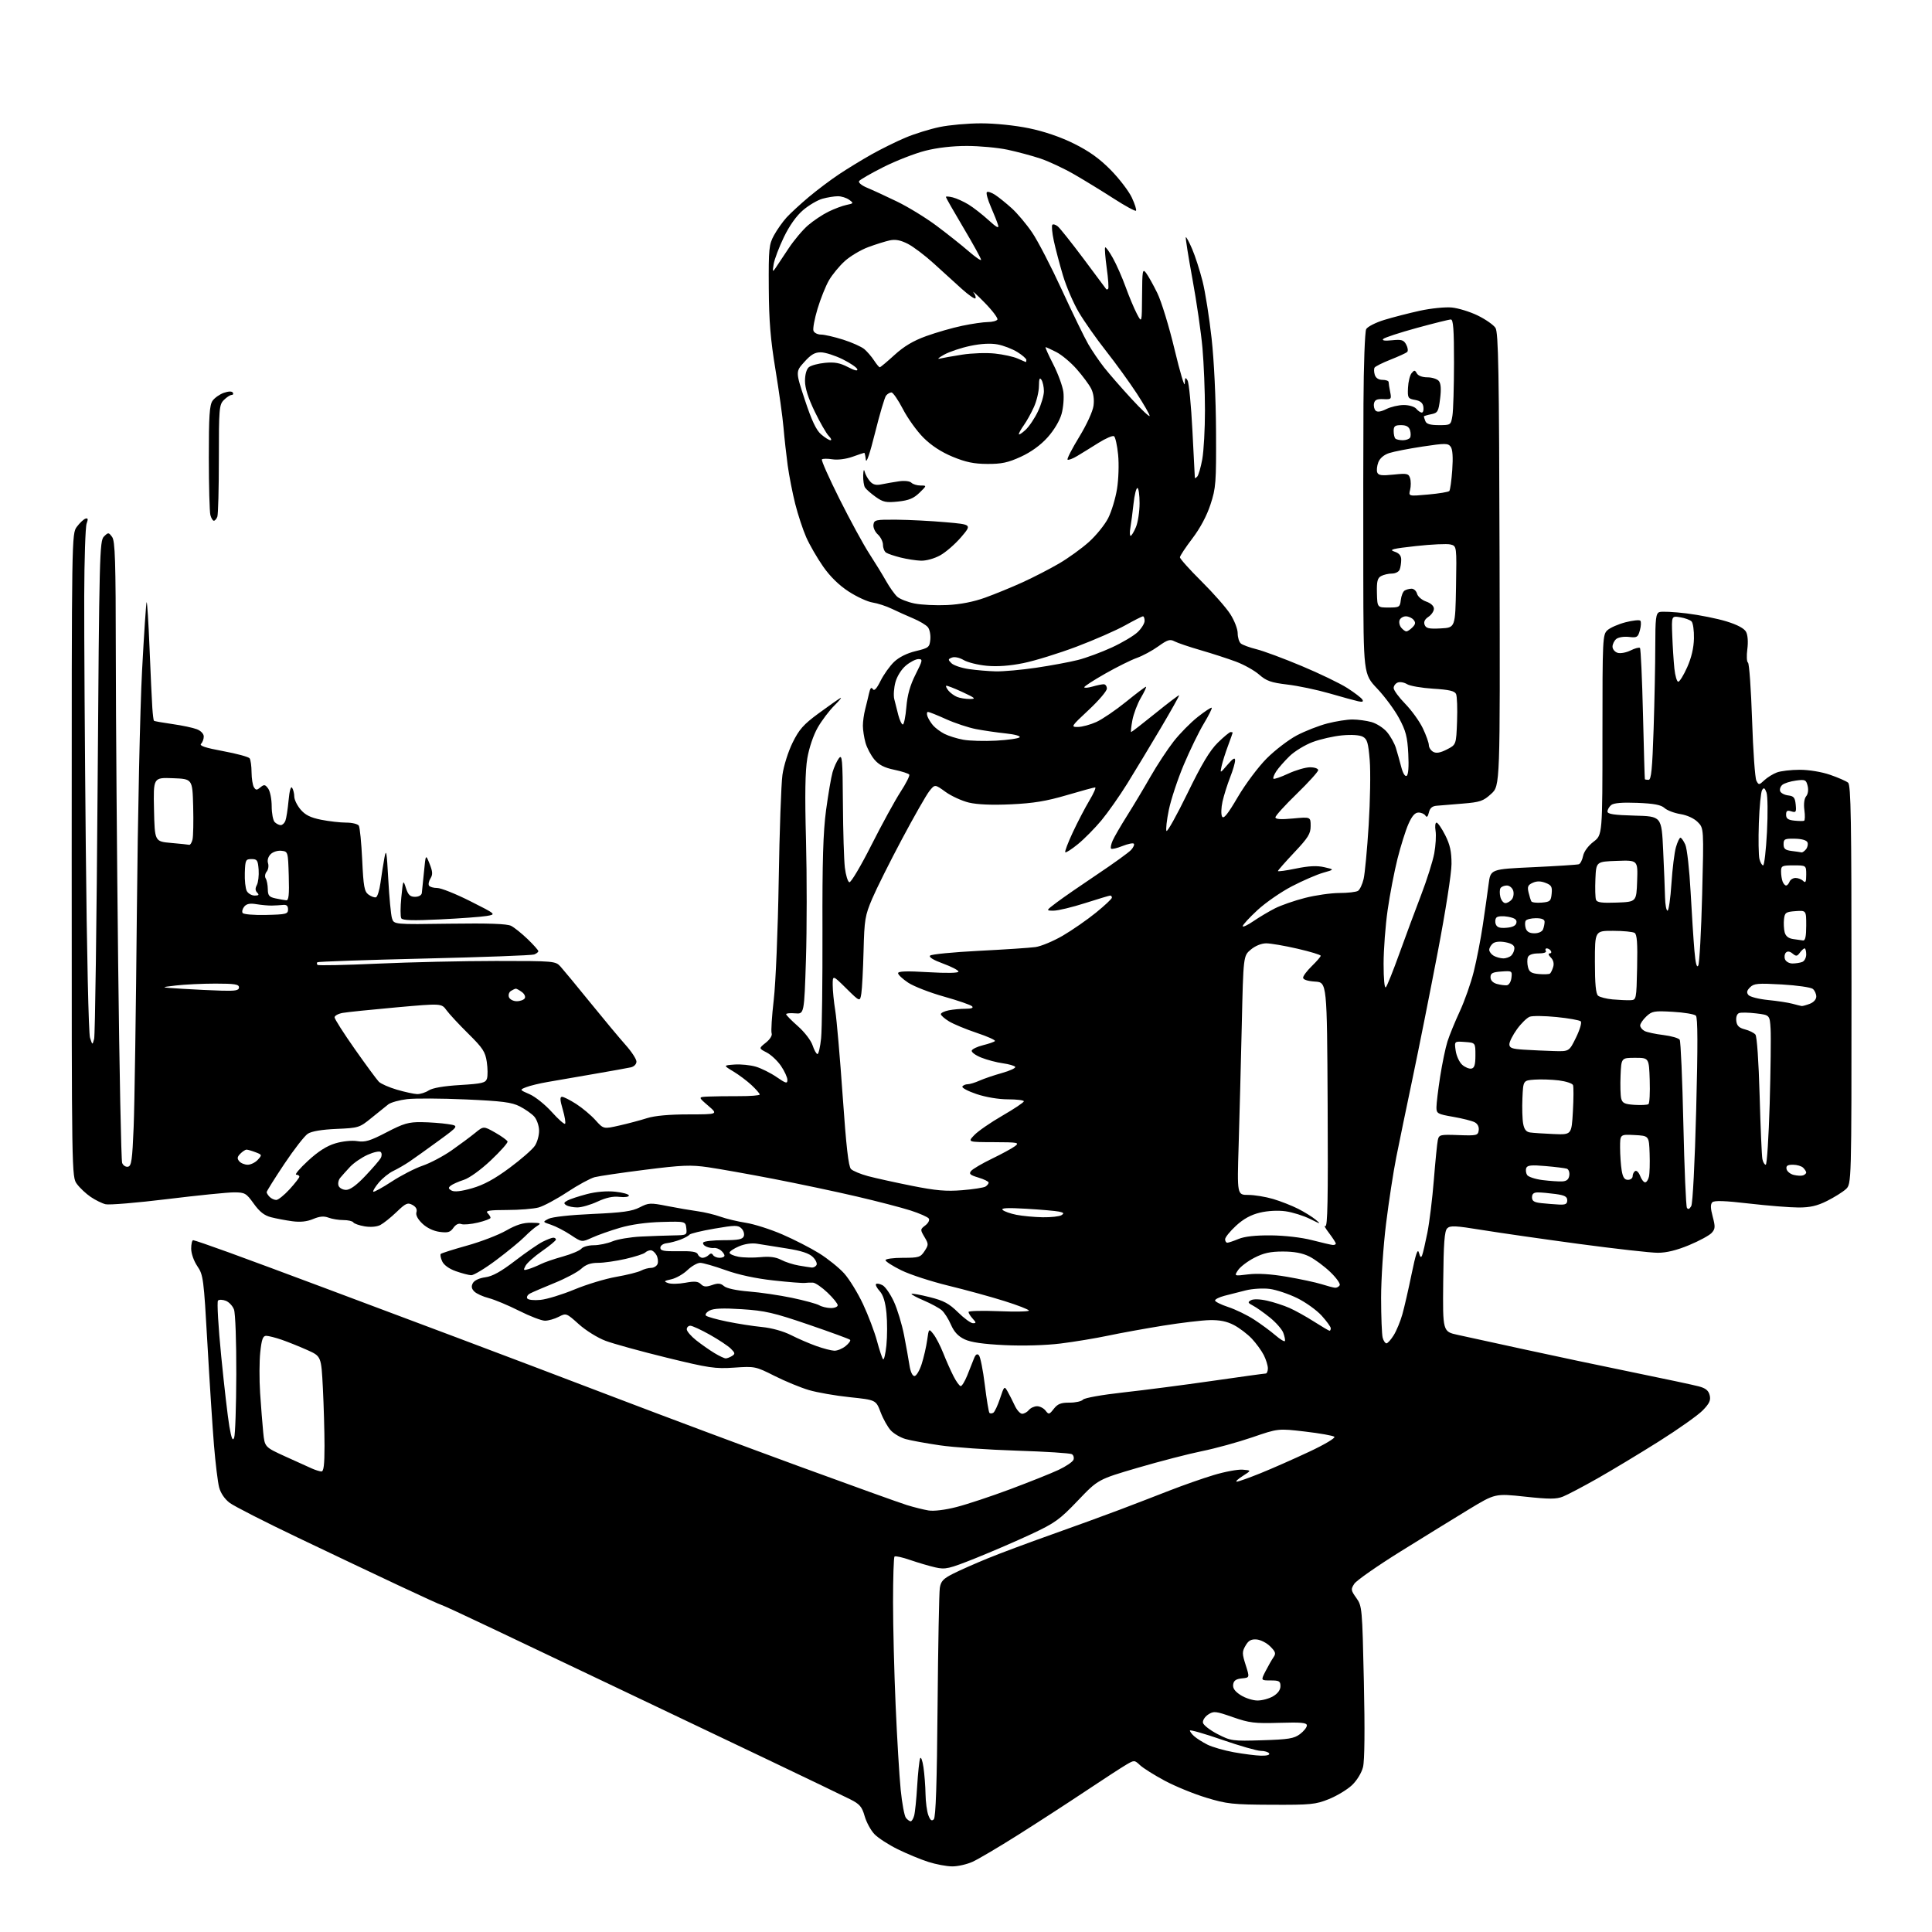 <?xml version="1.0" encoding="UTF-8" standalone="no"?>
<svg 
  version="1.1" 
  xmlns="http://www.w3.org/2000/svg" 
  xmlns:xlink="http://www.w3.org/1999/xlink" 
  xmlns:svg="http://www.w3.org/2000/svg"
  xmlns:rdf="http://www.w3.org/1999/02/22-rdf-syntax-ns#"
  xmlns:cc="http://creativecommons.org/ns#"
  xmlns:dc="http://purl.org/dc/elements/1.1/"
  viewBox="0 0 768 768"
  width="768"
  height="768"
>
<style>svg {background-color: white; }</style>"
<path stroke="none" fill="black" fill-rule="evenodd" d="M378.50,741.92C376.30,741.91 372.02,741.10 369.00,740.13C365.97,739.16 360.51,736.90 356.85,735.10C353.20,733.30 349.03,730.60 347.60,729.10C346.16,727.60 344.41,724.37 343.71,721.93C342.64,718.19 341.75,717.15 337.97,715.25C335.51,714.01 320.90,706.98 305.50,699.63C290.10,692.27 263.55,679.62 246.50,671.52C229.45,663.41 206.63,652.55 195.78,647.39C184.93,642.22 175.81,638.00 175.51,638.00C175.22,638.00 167.67,634.57 158.74,630.37C149.81,626.18 131.70,617.59 118.50,611.28C105.30,604.98 93.05,598.73 91.28,597.39C89.30,595.88 87.69,593.52 87.10,591.22C86.57,589.18 85.65,581.65 85.06,574.50C84.48,567.35 83.30,549.23 82.46,534.24C80.99,508.19 80.81,506.81 78.46,503.35C77.05,501.27 76.00,498.28 76.00,496.36C76.00,494.51 76.36,493.00 76.79,493.00C77.23,493.00 83.64,495.20 91.04,497.89C98.44,500.58 115.53,506.91 129.00,511.97C142.47,517.03 166.10,525.89 181.50,531.66C196.90,537.44 225.25,548.18 244.50,555.54C263.75,562.90 296.60,575.18 317.50,582.83C338.40,590.48 357.75,597.44 360.50,598.29C363.25,599.14 367.10,600.10 369.06,600.43C371.20,600.78 375.63,600.25 380.21,599.07C384.39,598.01 394.04,594.80 401.65,591.96C409.27,589.11 417.90,585.66 420.82,584.29C423.75,582.91 426.40,581.11 426.72,580.29C427.03,579.47 426.75,578.46 426.09,578.06C425.43,577.65 415.58,577.02 404.20,576.66C392.81,576.30 379.00,575.34 373.50,574.52C368.00,573.71 361.89,572.59 359.93,572.03C357.96,571.46 355.35,569.94 354.13,568.64C352.91,567.34 351.08,564.08 350.06,561.39C348.20,556.50 348.20,556.50 337.85,555.41C332.16,554.82 324.83,553.54 321.57,552.58C318.30,551.62 312.16,549.09 307.92,546.96C300.35,543.15 300.06,543.09 291.85,543.65C284.26,544.17 281.81,543.80 264.97,539.68C254.77,537.18 243.88,534.18 240.76,533.01C237.60,531.83 232.89,528.91 230.10,526.40C225.15,521.95 225.06,521.92 222.10,523.45C220.45,524.30 217.99,525.00 216.63,525.00C215.27,525.00 210.63,523.22 206.33,521.05C202.02,518.88 196.61,516.62 194.30,516.02C191.98,515.43 189.40,514.25 188.55,513.40C187.44,512.30 187.27,511.36 187.96,510.07C188.54,508.99 190.51,508.06 192.91,507.74C195.76,507.36 199.13,505.49 204.70,501.22C208.99,497.93 213.94,494.51 215.70,493.62C217.46,492.73 219.37,492.00 219.95,492.00C220.53,492.00 220.99,492.34 220.99,492.75C220.98,493.16 218.51,495.21 215.49,497.31C212.48,499.40 209.52,502.03 208.92,503.15C207.93,504.99 208.05,505.12 210.16,504.47C211.45,504.07 213.62,503.18 215.00,502.49C216.38,501.79 220.30,500.44 223.73,499.49C227.16,498.53 230.48,497.13 231.11,496.37C231.73,495.62 233.93,495.00 236.00,495.00C238.07,495.00 241.41,494.31 243.43,493.47C245.45,492.62 250.56,491.76 254.80,491.55C259.03,491.35 264.89,491.14 267.82,491.09C273.01,491.00 273.13,490.94 272.82,488.25C272.50,485.50 272.50,485.50 263.00,485.75C257.04,485.90 250.89,486.76 246.50,488.05C242.65,489.17 237.65,490.94 235.39,491.97C231.28,493.84 231.28,493.84 226.89,490.92C224.48,489.32 220.96,487.49 219.08,486.87C215.66,485.73 215.66,485.73 218.08,484.48C219.49,483.75 226.77,482.95 235.50,482.57C247.51,482.03 251.26,481.51 254.28,479.95C257.83,478.12 258.51,478.08 265.28,479.42C269.25,480.20 274.68,481.13 277.33,481.49C279.99,481.85 284.04,482.82 286.33,483.64C288.63,484.47 293.20,485.57 296.50,486.08C299.80,486.60 306.32,488.68 311.00,490.71C315.68,492.73 322.28,496.12 325.67,498.23C329.06,500.35 333.51,503.93 335.56,506.19C337.60,508.46 340.98,513.95 343.07,518.41C345.15,522.86 347.64,529.42 348.60,533.00C349.56,536.58 350.65,539.86 351.03,540.31C351.40,540.75 352.00,538.26 352.36,534.76C352.72,531.27 352.73,525.51 352.38,521.96C351.94,517.52 351.10,514.80 349.70,513.25C348.58,512.02 347.92,510.74 348.24,510.42C348.57,510.10 349.73,510.32 350.84,510.91C351.94,511.51 353.97,514.45 355.35,517.45C356.73,520.46 358.53,526.42 359.37,530.71C360.20,534.99 361.17,540.41 361.53,542.75C361.92,545.30 362.71,547.00 363.51,547.00C364.24,547.00 365.53,544.86 366.37,542.25C367.21,539.64 368.19,535.37 368.56,532.76C369.22,528.02 369.22,528.02 371.07,530.36C372.08,531.65 373.83,535.04 374.96,537.90C376.09,540.76 377.92,544.88 379.03,547.05C380.13,549.22 381.43,551.00 381.91,551.00C382.39,551.00 383.55,549.09 384.50,546.75C385.44,544.41 386.63,541.41 387.14,540.09C387.79,538.41 388.39,537.99 389.12,538.72C389.69,539.29 390.75,544.57 391.47,550.44C392.19,556.31 393.02,561.35 393.32,561.65C393.62,561.95 394.31,561.92 394.86,561.59C395.40,561.25 396.61,558.69 397.53,555.90C399.18,550.94 399.26,550.87 400.55,553.16C401.28,554.45 402.56,556.96 403.39,558.75C404.22,560.54 405.54,562.00 406.33,562.00C407.11,562.00 408.32,561.33 409.00,560.50C409.68,559.67 411.15,559.00 412.26,559.00C413.37,559.00 414.89,559.79 415.63,560.75C416.89,562.39 417.10,562.34 418.91,560.02C420.45,558.06 421.75,557.55 425.18,557.57C427.55,557.58 429.95,557.04 430.50,556.38C431.07,555.70 438.01,554.46 446.50,553.52C454.75,552.61 470.67,550.55 481.87,548.93C493.07,547.32 502.63,546.00 503.12,546.00C503.60,546.00 504.00,545.08 504.00,543.95C504.00,542.82 503.27,540.46 502.39,538.70C501.50,536.94 499.36,534.00 497.64,532.16C495.91,530.33 492.70,527.88 490.50,526.73C487.67,525.25 484.84,524.68 480.84,524.77C477.73,524.84 469.40,525.83 462.34,526.97C455.28,528.11 445.45,529.89 440.50,530.94C435.55,531.99 427.04,533.39 421.59,534.07C415.63,534.80 406.76,535.06 399.37,534.71C390.79,534.30 385.97,533.60 383.43,532.40C380.88,531.19 379.26,529.45 378.02,526.59C377.05,524.34 375.41,521.76 374.38,520.86C373.35,519.96 370.12,518.21 367.22,516.97C364.32,515.74 362.12,514.54 362.35,514.32C362.57,514.10 365.84,514.69 369.60,515.64C375.16,517.03 377.28,518.17 380.84,521.68C383.25,524.06 385.92,526.00 386.77,526.00C388.12,526.00 388.10,525.77 386.65,524.17C385.74,523.17 385.00,521.98 385.00,521.53C385.00,521.09 390.40,520.95 397.00,521.22C403.60,521.49 409.00,521.38 409.00,520.98C409.00,520.57 404.61,518.86 399.25,517.18C393.89,515.49 383.88,512.75 377.02,511.08C370.16,509.41 361.72,506.66 358.27,504.96C354.82,503.26 352.00,501.45 352.00,500.94C352.00,500.42 355.10,500.00 358.88,500.00C365.23,500.00 365.91,499.79 367.51,497.35C369.16,494.82 369.16,494.54 367.48,491.70C365.77,488.80 365.78,488.68 367.83,487.11C369.00,486.22 369.62,485.01 369.22,484.40C368.83,483.79 365.57,482.35 362.00,481.20C358.43,480.05 348.75,477.53 340.50,475.61C332.25,473.68 317.40,470.55 307.50,468.63C297.60,466.72 285.90,464.64 281.50,464.00C274.60,463.00 271.16,463.14 256.50,464.99C247.15,466.17 238.09,467.50 236.37,467.95C234.64,468.41 229.75,471.07 225.50,473.87C221.25,476.68 216.13,479.42 214.13,479.98C212.14,480.53 206.47,480.99 201.55,480.99C194.59,481.00 192.87,481.27 193.80,482.20C194.46,482.86 195.00,483.72 195.00,484.10C195.00,484.49 192.74,485.34 189.99,486.00C187.23,486.66 184.24,486.92 183.35,486.58C182.32,486.18 181.17,486.74 180.22,488.09C178.99,489.85 178.03,490.13 174.75,489.69C172.30,489.36 169.67,488.10 167.88,486.39C166.03,484.61 165.19,482.98 165.54,481.87C165.90,480.73 165.34,479.72 163.93,478.96C162.03,477.95 161.27,478.29 157.64,481.79C155.36,483.98 152.45,486.30 151.18,486.96C149.77,487.68 147.31,487.89 144.93,487.49C142.77,487.12 140.76,486.42 140.45,485.91C140.14,485.41 138.36,485.00 136.51,485.00C134.65,485.00 131.99,484.57 130.60,484.04C128.77,483.34 127.06,483.49 124.45,484.59C121.98,485.62 119.35,485.89 116.17,485.46C113.60,485.11 109.83,484.40 107.79,483.88C105.09,483.20 103.21,481.73 100.87,478.47C97.88,474.30 97.35,474.00 93.08,473.98C90.56,473.97 78.60,475.18 66.50,476.66C54.40,478.14 43.35,479.06 41.94,478.70C40.53,478.35 37.87,477.03 36.03,475.78C34.19,474.53 31.74,472.23 30.59,470.67C28.50,467.85 28.50,467.85 28.50,340.00C28.50,212.45 28.50,212.14 30.56,209.39C31.69,207.87 33.23,206.42 33.96,206.18C34.98,205.84 35.10,206.30 34.43,208.12C33.95,209.43 33.52,222.43 33.48,237.00C33.43,251.57 33.71,296.35 34.10,336.50C34.51,378.51 35.22,410.77 35.78,412.50C36.74,415.50 36.74,415.50 37.42,412.97C37.80,411.58 38.42,366.49 38.80,312.76C39.46,220.31 39.60,214.98 41.31,213.29C43.05,211.57 43.18,211.58 44.56,213.44C45.76,215.06 46.01,222.85 46.04,260.44C46.06,285.22 46.48,340.38 46.97,383.00C47.46,425.62 48.17,461.31 48.56,462.30C48.94,463.29 49.98,463.96 50.88,463.79C52.26,463.52 52.59,461.17 53.13,447.99C53.48,439.47 54.05,401.23 54.40,363.00C54.75,324.77 55.68,281.41 56.47,266.63C57.25,251.86 58.08,239.59 58.29,239.38C58.51,239.16 59.03,247.42 59.45,257.74C59.87,268.06 60.36,278.69 60.55,281.36C60.73,284.03 61.02,286.36 61.19,286.52C61.36,286.69 64.65,287.27 68.50,287.82C72.35,288.36 76.74,289.29 78.25,289.88C79.85,290.50 81.00,291.71 81.00,292.78C81.00,293.78 80.51,295.09 79.92,295.68C79.15,296.45 81.64,297.28 88.67,298.58C94.08,299.58 98.83,300.87 99.23,301.45C99.64,302.03 99.98,304.52 100.00,307.00C100.02,309.48 100.44,312.15 100.94,312.94C101.72,314.17 102.09,314.17 103.53,312.97C105.00,311.76 105.40,311.82 106.61,313.48C107.37,314.53 108.00,317.68 108.00,320.49C108.00,323.30 108.54,326.14 109.20,326.80C109.86,327.46 110.94,328.00 111.59,328.00C112.25,328.00 113.09,327.22 113.45,326.26C113.82,325.31 114.39,321.68 114.71,318.20C115.08,314.25 115.61,312.36 116.14,313.18C116.59,313.91 116.98,315.48 116.98,316.67C116.99,317.87 118.11,320.17 119.47,321.78C121.31,323.96 123.38,325.00 127.63,325.86C130.77,326.48 135.26,327.00 137.61,327.00C139.96,327.00 142.22,327.55 142.64,328.22C143.05,328.89 143.66,335.02 143.98,341.83C144.48,352.49 144.83,354.40 146.49,355.62C147.55,356.39 148.89,356.87 149.46,356.68C150.03,356.49 150.84,353.90 151.25,350.92C151.65,347.94 152.36,343.48 152.81,341.00C153.51,337.17 153.74,338.44 154.34,349.50C154.73,356.65 155.39,363.62 155.81,365.00C156.57,367.50 156.57,367.50 178.73,367.18C194.37,366.96 201.57,367.22 203.19,368.05C204.46,368.70 207.41,371.07 209.75,373.32C212.09,375.58 214.00,377.72 214.00,378.10C214.00,378.48 213.25,379.07 212.34,379.42C211.43,379.77 191.78,380.50 168.66,381.04C145.55,381.59 126.42,382.25 126.15,382.51C125.89,382.78 125.92,383.25 126.22,383.56C126.53,383.87 137.29,383.64 150.13,383.06C162.97,382.48 184.12,382.00 197.13,382.00C220.40,382.00 220.82,382.04 222.83,384.25C223.95,385.49 229.25,391.90 234.60,398.50C239.95,405.10 246.28,412.69 248.66,415.36C251.05,418.03 253.00,421.02 253.00,422.00C253.00,423.03 252.05,424.00 250.75,424.29C249.51,424.56 242.88,425.76 236.00,426.94C229.12,428.13 220.88,429.55 217.67,430.11C214.46,430.66 210.63,431.59 209.17,432.17C206.50,433.22 206.50,433.22 210.54,434.98C212.76,435.95 216.71,439.11 219.32,442.01C221.92,444.91 224.31,447.02 224.62,446.71C224.94,446.40 224.52,443.86 223.71,441.07C222.60,437.30 222.53,436.00 223.41,436.00C224.07,436.00 226.61,437.28 229.05,438.85C231.50,440.42 234.94,443.31 236.70,445.27C239.91,448.84 239.91,448.84 246.20,447.41C249.67,446.63 254.61,445.31 257.19,444.49C260.23,443.52 266.01,442.99 273.69,442.99C285.50,442.97 285.50,442.97 281.50,439.52C277.50,436.08 277.50,436.08 281.50,435.90C283.70,435.80 289.21,435.73 293.75,435.74C298.29,435.76 302.00,435.46 302.00,435.08C302.00,434.70 300.54,433.02 298.75,431.35C296.96,429.68 293.70,427.23 291.50,425.91C287.50,423.50 287.50,423.50 292.00,423.17C294.48,422.99 298.29,423.38 300.48,424.03C302.66,424.68 306.38,426.54 308.73,428.16C312.44,430.71 313.00,430.86 313.00,429.28C313.00,428.28 311.86,425.79 310.47,423.74C309.08,421.70 306.51,419.28 304.77,418.38C301.59,416.74 301.59,416.74 304.44,414.47C306.09,413.15 307.06,411.60 306.74,410.77C306.44,409.98 306.82,403.98 307.58,397.42C308.35,390.78 309.23,369.78 309.55,350.00C309.86,330.48 310.53,311.59 311.03,308.04C311.53,304.44 313.32,298.76 315.06,295.23C317.66,289.95 319.40,287.99 325.34,283.62C329.28,280.73 333.18,277.98 334.00,277.52C334.82,277.05 333.81,278.35 331.73,280.40C329.66,282.45 326.65,286.43 325.04,289.25C323.33,292.24 321.62,297.31 320.92,301.43C320.07,306.45 319.91,315.91 320.40,334.05C320.77,348.11 320.76,369.40 320.38,381.37C319.68,403.13 319.68,403.13 316.09,402.82C314.12,402.65 312.50,402.80 312.50,403.16C312.50,403.52 314.61,405.66 317.18,407.93C319.79,410.23 322.37,413.58 323.01,415.52C323.64,417.44 324.52,419.00 324.96,419.00C325.40,419.00 326.05,416.19 326.40,412.75C326.75,409.31 326.99,390.07 326.94,370.00C326.86,342.23 327.21,330.75 328.38,322.00C329.24,315.68 330.39,308.90 330.96,306.95C331.52,305.00 332.65,302.53 333.46,301.45C334.78,299.71 334.95,301.63 335.07,319.50C335.14,330.50 335.49,341.94 335.85,344.92C336.21,347.90 337.01,350.51 337.62,350.71C338.24,350.92 342.17,344.31 346.35,336.03C350.53,327.76 355.75,318.22 357.94,314.84C360.14,311.47 361.72,308.35 361.45,307.92C361.18,307.49 358.51,306.63 355.52,306.00C351.53,305.18 349.40,304.08 347.57,301.91C346.20,300.27 344.61,297.26 344.04,295.22C343.48,293.17 343.01,290.15 343.01,288.50C343.01,286.85 343.41,283.93 343.91,282.00C344.40,280.07 345.11,277.17 345.47,275.55C345.93,273.51 346.38,273.00 346.94,273.91C347.51,274.82 348.44,273.84 350.03,270.66C351.28,268.15 353.70,264.76 355.40,263.12C357.36,261.25 360.53,259.66 364.00,258.83C369.18,257.58 369.52,257.31 369.82,254.18C369.99,252.36 369.55,250.16 368.83,249.30C368.12,248.43 365.50,246.87 363.01,245.83C360.53,244.79 356.70,243.06 354.50,242.00C352.30,240.94 348.87,239.82 346.87,239.51C344.87,239.21 340.60,237.24 337.37,235.15C333.53,232.66 330.01,229.22 327.21,225.21C324.85,221.83 321.83,216.60 320.49,213.58C319.16,210.56 317.19,204.58 316.11,200.30C315.03,196.01 313.69,189.12 313.12,185.00C312.56,180.88 311.81,174.12 311.46,170.00C311.11,165.88 309.67,155.53 308.27,147.00C306.29,135.01 305.68,127.65 305.60,114.50C305.51,98.78 305.67,97.20 307.69,93.50C308.90,91.30 311.15,88.12 312.69,86.43C314.24,84.74 318.20,81.09 321.50,78.32C324.80,75.55 330.20,71.49 333.50,69.29C336.80,67.09 342.65,63.52 346.50,61.35C350.35,59.19 356.43,56.19 360.00,54.69C363.57,53.19 369.65,51.30 373.50,50.50C377.35,49.69 384.77,49.03 390.00,49.03C395.54,49.03 403.46,49.84 409.00,50.98C415.07,52.23 421.53,54.43 426.90,57.09C432.92,60.07 437.06,63.03 441.50,67.54C444.91,71.00 448.69,75.94 449.91,78.52C451.12,81.11 451.87,83.46 451.57,83.76C451.28,84.05 447.32,81.90 442.77,78.97C438.22,76.04 431.15,71.70 427.05,69.34C422.95,66.97 416.87,64.12 413.54,63.01C410.20,61.90 404.33,60.33 400.49,59.51C396.64,58.70 389.41,58.03 384.41,58.02C378.65,58.01 372.56,58.71 367.79,59.93C363.64,60.99 356.18,63.90 351.20,66.40C346.23,68.90 341.86,71.42 341.50,71.99C341.14,72.59 342.52,73.73 344.68,74.63C346.78,75.50 352.10,77.95 356.50,80.08C360.90,82.20 367.99,86.54 372.25,89.72C376.51,92.90 382.25,97.45 385.00,99.84C387.75,102.23 390.00,103.77 390.00,103.27C390.00,102.77 386.85,97.05 383.00,90.57C379.15,84.09 376.00,78.56 376.00,78.29C376.00,78.01 377.24,78.09 378.75,78.47C380.26,78.85 383.07,80.12 385.00,81.30C386.93,82.48 390.49,85.26 392.92,87.47C396.16,90.43 397.18,90.97 396.76,89.50C396.44,88.40 395.16,85.15 393.90,82.27C392.65,79.40 391.92,76.75 392.28,76.39C392.64,76.03 394.11,76.50 395.55,77.44C396.99,78.38 399.98,80.79 402.19,82.79C404.40,84.79 408.05,89.13 410.30,92.44C412.55,95.75 417.87,106.03 422.13,115.29C426.40,124.55 431.10,134.23 432.60,136.81C434.09,139.39 436.93,143.56 438.92,146.09C440.91,148.61 445.79,154.21 449.77,158.52C453.74,162.84 457.00,165.90 457.00,165.32C457.00,164.73 454.69,160.71 451.87,156.38C449.04,152.05 443.56,144.47 439.68,139.54C435.80,134.62 430.90,127.64 428.79,124.04C426.67,120.44 423.86,113.90 422.54,109.50C421.23,105.10 419.59,98.91 418.91,95.74C418.23,92.58 417.97,89.70 418.32,89.35C418.67,89.00 419.65,89.30 420.51,90.01C421.37,90.72 425.98,96.52 430.76,102.90C435.54,109.28 439.57,114.69 439.72,114.92C439.88,115.15 440.23,115.10 440.51,114.82C440.79,114.54 440.54,110.82 439.94,106.56C439.35,102.29 439.07,98.60 439.32,98.35C439.57,98.10 440.95,100.00 442.38,102.57C443.82,105.14 446.11,110.34 447.48,114.14C448.85,117.93 450.86,122.71 451.94,124.77C453.91,128.50 453.91,128.50 453.99,117.50C454.06,107.44 454.19,106.67 455.58,108.50C456.42,109.60 458.43,113.20 460.05,116.50C461.67,119.80 464.77,129.92 466.93,139.00C469.10,148.07 470.91,154.15 470.96,152.50C471.05,149.98 471.22,149.78 472.07,151.24C472.63,152.19 473.50,161.19 474.01,171.24C474.52,181.28 474.96,189.70 474.97,189.95C474.99,190.20 475.41,189.97 475.92,189.45C476.42,188.93 477.32,185.83 477.92,182.57C478.51,179.30 479.00,170.53 478.99,163.07C478.99,155.60 478.54,144.50 478.00,138.38C477.46,132.26 475.67,119.92 474.02,110.95C472.37,101.98 471.19,94.48 471.38,94.29C471.57,94.10 472.71,96.21 473.90,98.99C475.10,101.77 476.95,107.52 478.03,111.77C479.10,116.02 480.72,126.25 481.63,134.50C482.61,143.36 483.33,158.50 483.39,171.50C483.49,191.96 483.34,193.99 481.18,200.56C479.72,205.03 477.07,210.00 473.97,214.06C471.28,217.60 469.06,220.96 469.04,221.52C469.02,222.08 472.84,226.36 477.54,231.02C482.24,235.68 487.42,241.56 489.04,244.09C490.67,246.61 492.00,250.04 492.00,251.72C492.00,253.39 492.57,255.23 493.26,255.80C493.96,256.38 496.77,257.41 499.51,258.09C502.26,258.77 510.31,261.76 517.41,264.74C524.52,267.71 532.68,271.65 535.55,273.49C538.43,275.33 541.12,277.39 541.54,278.06C542.08,278.95 541.63,279.14 539.90,278.77C538.58,278.48 533.45,277.08 528.50,275.64C523.55,274.21 516.01,272.62 511.74,272.12C505.28,271.35 503.41,270.69 500.57,268.20C498.70,266.55 494.55,264.23 491.36,263.03C488.17,261.84 481.83,259.78 477.27,258.46C472.71,257.14 468.03,255.55 466.88,254.94C465.12,253.99 464.09,254.31 460.44,256.93C458.05,258.65 454.23,260.71 451.95,261.52C449.67,262.32 444.02,265.12 439.41,267.74C434.79,270.36 431.01,272.81 431.01,273.18C431.00,273.55 432.46,273.44 434.24,272.93C436.03,272.42 438.05,272.00 438.74,272.00C439.43,272.00 440.00,272.78 440.00,273.73C440.00,274.69 436.74,278.51 432.75,282.23C425.72,288.79 425.59,289.00 428.50,288.98C430.15,288.97 433.44,288.07 435.82,287.00C438.19,285.92 443.47,282.33 447.56,279.02C451.64,275.71 455.23,273.00 455.53,273.00C455.84,273.00 454.94,274.95 453.54,277.34C452.14,279.72 450.61,283.77 450.13,286.34C449.65,288.90 449.44,291.00 449.66,291.00C449.88,291.00 454.20,287.65 459.26,283.56C464.31,279.47 468.57,276.24 468.72,276.38C468.86,276.53 465.54,282.46 461.33,289.57C457.12,296.68 451.17,306.54 448.11,311.48C445.04,316.42 440.41,323.00 437.83,326.11C435.24,329.22 431.06,333.46 428.54,335.52C426.01,337.59 423.73,339.06 423.46,338.79C423.19,338.53 424.53,334.98 426.44,330.90C428.34,326.83 431.31,321.14 433.03,318.25C434.76,315.36 435.79,313.00 435.33,313.01C434.87,313.01 429.77,314.40 424.00,316.10C415.95,318.47 410.79,319.32 401.88,319.73C394.34,320.08 388.48,319.83 385.15,319.04C382.34,318.36 378.15,316.44 375.84,314.77C371.63,311.72 371.63,311.72 369.42,314.49C368.21,316.02 363.31,324.61 358.53,333.59C353.75,342.56 348.44,353.19 346.73,357.20C343.86,363.95 343.60,365.52 343.28,378.00C343.09,385.43 342.69,393.03 342.40,394.89C341.86,398.29 341.86,398.29 336.43,392.93C331.00,387.57 331.00,387.57 331.01,391.53C331.01,393.72 331.47,398.33 332.04,401.80C332.60,405.26 333.92,420.52 334.98,435.71C336.38,455.79 337.28,463.71 338.28,464.71C339.04,465.47 342.10,466.74 345.08,467.54C348.06,468.33 355.90,470.06 362.50,471.38C372.05,473.29 376.13,473.64 382.50,473.12C386.90,472.77 391.06,472.11 391.75,471.68C392.44,471.24 393.00,470.53 393.00,470.10C393.00,469.67 391.17,468.77 388.93,468.10C385.58,467.09 385.07,466.62 386.04,465.46C386.68,464.68 390.43,462.48 394.36,460.58C398.29,458.68 402.40,456.44 403.50,455.60C405.34,454.19 404.65,454.06 395.06,454.03C384.63,454.00 384.63,454.00 387.32,451.19C388.80,449.64 393.84,446.16 398.51,443.47C403.18,440.77 407.00,438.21 407.00,437.78C407.00,437.35 404.16,437.00 400.69,437.00C396.94,437.00 391.88,436.15 388.19,434.91C384.78,433.76 382.25,432.41 382.56,431.91C382.87,431.41 383.81,431.00 384.66,431.00C385.50,431.00 387.62,430.36 389.35,429.58C391.08,428.80 395.10,427.43 398.29,426.54C401.47,425.65 403.84,424.55 403.56,424.10C403.28,423.65 401.06,423.01 398.63,422.67C396.20,422.34 392.34,421.32 390.06,420.41C387.78,419.50 386.08,418.24 386.28,417.62C386.48,417.01 388.49,416.05 390.75,415.49C393.00,414.94 395.14,414.20 395.49,413.85C395.84,413.49 392.61,412.03 388.31,410.60C384.02,409.17 379.04,407.10 377.25,406.01C375.46,404.92 374.00,403.63 374.00,403.14C374.00,402.65 375.41,401.97 377.13,401.62C378.84,401.28 381.86,401.00 383.82,401.00C386.18,401.00 387.06,400.66 386.41,400.01C385.87,399.47 380.84,397.73 375.24,396.16C369.64,394.59 363.24,392.10 361.03,390.64C358.81,389.17 357.00,387.47 357.00,386.86C357.00,386.06 360.42,385.95 369.00,386.46C376.45,386.90 381.00,386.81 381.00,386.22C381.00,385.70 378.25,384.27 374.89,383.04C371.03,381.63 369.13,380.47 369.74,379.86C370.26,379.34 378.97,378.49 389.10,377.97C399.22,377.46 409.33,376.79 411.58,376.48C413.82,376.18 418.72,374.13 422.48,371.94C426.23,369.75 432.16,365.63 435.65,362.80C439.14,359.97 442.00,357.28 442.00,356.83C442.00,356.37 441.71,356.00 441.35,356.00C441.00,356.00 436.49,357.35 431.34,359.00C426.19,360.65 420.57,362.00 418.84,362.00C415.71,362.00 415.71,362.00 420.11,358.69C422.52,356.87 429.78,351.85 436.24,347.53C442.69,343.22 448.73,338.85 449.65,337.84C450.57,336.82 451.04,335.71 450.70,335.37C450.36,335.03 448.32,335.46 446.15,336.32C443.99,337.19 441.98,337.65 441.68,337.35C441.38,337.05 441.66,335.61 442.30,334.15C442.94,332.69 445.50,328.28 447.98,324.34C450.47,320.40 454.67,313.39 457.32,308.75C459.97,304.12 464.13,297.80 466.56,294.70C468.99,291.60 473.29,287.23 476.12,285.00C478.95,282.76 481.45,281.12 481.68,281.34C481.90,281.57 480.49,284.40 478.54,287.63C476.59,290.86 473.00,298.23 470.57,304.00C468.14,309.77 465.47,317.85 464.63,321.93C463.79,326.02 463.37,329.79 463.69,330.31C464.01,330.83 467.76,324.11 472.02,315.38C477.68,303.75 480.91,298.36 484.07,295.25C486.45,292.91 488.76,291.00 489.20,291.00C489.64,291.00 490.00,291.11 490.00,291.25C490.00,291.39 489.16,293.75 488.14,296.50C487.11,299.25 485.98,302.85 485.61,304.50C484.96,307.50 484.96,307.50 487.95,304.00C490.11,301.48 490.95,300.98 490.97,302.21C490.99,303.16 490.10,306.22 488.99,309.02C487.89,311.83 486.53,316.15 485.97,318.62C485.42,321.09 485.34,323.78 485.80,324.60C486.41,325.69 488.05,323.66 492.06,316.81C495.07,311.68 500.18,304.86 503.50,301.52C506.80,298.21 512.20,294.08 515.50,292.33C518.80,290.59 524.26,288.46 527.64,287.58C531.02,286.71 535.52,286.00 537.64,286.01C539.76,286.01 543.16,286.47 545.19,287.03C547.21,287.60 549.99,289.38 551.35,291.00C552.71,292.62 554.29,295.42 554.86,297.22C555.42,299.03 556.38,302.43 556.99,304.78C557.66,307.38 558.51,308.80 559.17,308.40C559.84,307.98 560.08,304.76 559.81,299.62C559.46,292.86 558.84,290.49 556.15,285.50C554.38,282.20 550.47,276.90 547.46,273.73C542.00,267.95 542.00,267.95 541.93,228.23C541.89,206.38 541.92,175.93 542.00,160.56C542.07,145.14 542.56,131.82 543.08,130.84C543.61,129.87 546.83,128.22 550.27,127.17C553.69,126.12 560.07,124.48 564.44,123.52C568.80,122.57 574.50,121.99 577.11,122.24C579.72,122.49 584.38,123.93 587.46,125.44C590.55,126.95 593.70,129.15 594.47,130.34C595.64,132.14 595.91,147.32 596.10,222.41C596.32,312.32 596.32,312.32 592.78,315.56C589.61,318.46 588.41,318.87 581.37,319.45C577.04,319.81 572.39,320.19 571.04,320.30C569.32,320.44 568.40,321.25 568.00,322.99C567.60,324.67 567.17,325.08 566.65,324.24C566.23,323.56 564.98,323.00 563.88,323.00C562.48,323.00 561.29,324.34 559.87,327.56C558.76,330.06 556.82,336.25 555.54,341.31C554.27,346.36 552.50,355.53 551.62,361.68C550.73,367.83 550.00,377.48 550.00,383.13C550.00,389.23 550.36,393.01 550.90,392.45C551.39,391.93 553.82,385.88 556.29,379.00C558.77,372.12 562.66,361.64 564.94,355.70C567.22,349.76 569.56,342.34 570.14,339.22C570.71,336.09 570.95,332.07 570.66,330.27C570.36,328.47 570.54,327.00 571.05,327.00C571.55,327.00 573.10,329.24 574.48,331.97C576.40,335.75 577.00,338.47 577.00,343.41C577.00,347.12 574.64,362.21 571.48,378.70C568.45,394.54 563.98,416.95 561.55,428.50C559.12,440.05 556.19,454.23 555.04,460.00C553.89,465.77 552.06,477.67 550.98,486.44C549.88,495.32 549.01,508.39 549.01,515.94C549.02,523.40 549.30,530.51 549.63,531.75C549.96,532.99 550.64,534.00 551.13,534.00C551.63,534.00 552.93,532.54 554.04,530.75C555.14,528.96 556.68,525.25 557.45,522.50C558.23,519.75 559.88,512.55 561.12,506.50C562.82,498.28 563.56,496.13 564.06,498.00C564.54,499.82 564.89,500.09 565.32,499.00C565.65,498.18 566.59,494.12 567.41,490.00C568.23,485.88 569.39,476.43 569.98,469.00C570.57,461.57 571.28,454.47 571.55,453.22C572.03,451.05 572.44,450.95 579.78,451.22C587.05,451.48 587.52,451.37 587.81,449.32C588.00,447.97 587.40,446.75 586.24,446.13C585.20,445.57 581.35,444.60 577.68,443.96C571.41,442.87 571.00,442.63 571.01,440.15C571.01,438.69 571.67,433.23 572.48,428.00C573.30,422.77 574.60,416.48 575.39,414.00C576.18,411.52 578.39,406.12 580.30,402.00C582.21,397.88 584.71,390.78 585.84,386.24C586.98,381.70 588.60,373.37 589.44,367.74C590.28,362.11 591.32,354.80 591.74,351.50C592.50,345.50 592.50,345.50 609.50,344.72C618.85,344.28 627.00,343.76 627.61,343.55C628.22,343.34 628.98,341.86 629.30,340.25C629.65,338.51 631.33,336.22 633.44,334.61C637.00,331.90 637.00,331.90 637.00,292.10C637.00,253.67 637.07,252.25 638.99,250.51C640.08,249.52 643.32,248.10 646.19,247.36C649.06,246.62 651.70,246.34 652.06,246.75C652.43,247.16 652.34,248.87 651.88,250.55C651.12,253.34 650.74,253.57 647.51,253.19C645.56,252.96 643.30,253.33 642.49,254.01C641.67,254.69 641.00,256.06 641.00,257.06C641.00,258.05 641.90,259.15 643.01,259.50C644.11,259.85 646.43,259.43 648.17,258.57C649.90,257.70 651.59,257.25 651.91,257.58C652.23,257.90 652.77,269.71 653.11,283.83C653.45,297.95 653.78,309.61 653.86,309.75C653.94,309.89 654.60,310.00 655.34,310.00C656.40,310.00 656.82,305.69 657.34,289.75C657.70,278.61 658.00,263.75 658.00,256.72C658.00,245.91 658.25,243.84 659.61,243.32C660.49,242.98 665.38,243.22 670.47,243.84C675.56,244.47 682.71,245.90 686.35,247.03C690.66,248.36 693.36,249.80 694.09,251.18C694.77,252.44 694.97,255.19 694.59,258.07C694.24,260.70 694.35,263.10 694.85,263.41C695.34,263.71 696.07,273.98 696.48,286.23C696.88,298.48 697.65,309.33 698.19,310.34C699.13,312.12 699.25,312.11 701.34,310.16C702.53,309.05 704.77,307.65 706.32,307.07C707.86,306.48 711.96,306.00 715.41,306.00C719.08,306.00 724.10,306.83 727.48,307.99C730.67,309.09 733.89,310.50 734.64,311.12C735.77,312.05 736.00,325.92 736.00,391.45C736.00,470.65 736.00,470.65 733.75,472.72C732.51,473.85 729.15,475.95 726.28,477.39C722.37,479.35 719.54,480.00 714.99,480.00C711.64,480.00 702.79,479.29 695.33,478.43C685.60,477.30 681.44,477.16 680.67,477.93C679.89,478.71 679.94,480.33 680.83,483.64C681.90,487.67 681.85,488.51 680.42,490.09C679.51,491.09 675.48,493.28 671.46,494.95C666.53,497.00 662.46,498.00 659.01,498.00C656.18,498.00 642.09,496.41 627.69,494.48C613.28,492.54 595.91,490.04 589.08,488.93C578.50,487.21 576.46,487.11 575.28,488.29C574.20,489.37 573.85,494.15 573.70,509.51C573.50,529.34 573.50,529.34 579.50,530.64C582.80,531.36 594.73,533.96 606.00,536.42C617.27,538.88 636.62,542.97 649.00,545.50C661.38,548.03 673.18,550.54 675.24,551.09C678.00,551.81 679.15,552.73 679.62,554.61C680.12,556.62 679.55,557.87 676.88,560.63C675.02,562.55 667.20,568.09 659.50,572.94C651.80,577.79 640.77,584.44 635.00,587.71C629.23,590.98 623.05,594.23 621.28,594.93C618.67,595.97 615.84,595.98 606.21,594.94C594.35,593.67 594.35,593.67 583.92,599.98C578.19,603.46 565.94,611.01 556.71,616.75C547.47,622.50 539.22,628.27 538.36,629.57C536.92,631.76 536.98,632.16 539.16,635.22C541.45,638.43 541.51,639.16 542.16,668.50C542.58,687.64 542.46,699.94 541.81,702.48C541.22,704.78 539.38,707.79 537.41,709.65C535.54,711.41 531.43,713.89 528.26,715.17C522.99,717.30 521.06,717.49 505.50,717.42C489.97,717.35 487.72,717.11 479.50,714.61C474.55,713.11 467.12,710.07 463.00,707.86C458.88,705.65 454.48,702.89 453.22,701.72C450.97,699.62 450.91,699.62 447.72,701.48C445.95,702.51 438.65,707.25 431.50,712.02C424.35,716.79 412.26,724.63 404.62,729.45C396.99,734.27 388.89,739.05 386.62,740.08C384.36,741.11 380.70,741.94 378.50,741.92zM362.01,724.00C362.42,724.00 363.05,722.99 363.39,721.75C363.74,720.51 364.28,715.23 364.59,710.00C364.91,704.77 365.43,699.83 365.76,699.00C366.08,698.17 366.68,699.75 367.09,702.50C367.49,705.25 367.86,710.06 367.91,713.18C367.96,716.31 368.47,720.10 369.04,721.60C369.81,723.62 370.37,724.03 371.20,723.20C371.99,722.41 372.44,708.96 372.70,678.29C372.91,654.20 373.31,633.03 373.59,631.24C374.00,628.57 374.94,627.56 378.83,625.59C381.43,624.27 387.60,621.54 392.53,619.52C397.46,617.50 408.93,613.22 418.00,610.01C427.07,606.79 439.23,602.37 445.00,600.18C450.77,597.99 459.77,594.53 465.00,592.48C470.23,590.44 478.10,587.67 482.50,586.35C486.90,585.02 492.07,584.06 494.00,584.22C497.50,584.50 497.50,584.50 494.00,586.73C492.07,587.96 491.01,588.97 491.62,588.98C492.24,588.99 496.52,587.47 501.12,585.61C505.73,583.75 514.42,579.91 520.43,577.09C526.54,574.23 530.95,571.60 530.43,571.14C529.92,570.69 524.68,569.76 518.79,569.07C508.09,567.82 508.09,567.82 497.79,571.36C492.13,573.30 483.15,575.77 477.82,576.85C472.50,577.93 461.03,580.90 452.32,583.45C436.50,588.09 436.50,588.09 428.46,596.51C421.24,604.08 419.36,605.43 409.96,609.83C404.21,612.52 394.25,616.82 387.84,619.39C377.12,623.67 375.83,623.97 371.84,623.07C369.45,622.53 364.95,621.20 361.83,620.13C358.72,619.05 355.91,618.43 355.58,618.75C355.26,619.07 355.00,627.25 355.00,636.93C355.00,646.61 355.46,665.10 356.03,678.01C356.59,690.93 357.49,705.96 358.03,711.40C358.57,716.85 359.51,721.91 360.13,722.65C360.74,723.39 361.59,724.00 362.01,724.00zM501.31,697.91C503.61,697.96 504.87,697.60 504.50,697.00C504.16,696.45 502.67,696.00 501.19,696.00C499.71,695.99 492.76,694.00 485.75,691.57C478.74,689.14 473.00,687.50 473.00,687.92C473.00,688.34 473.79,689.38 474.75,690.22C475.71,691.07 478.05,692.55 479.95,693.51C481.85,694.47 486.57,695.83 490.45,696.54C494.33,697.24 499.21,697.86 501.31,697.91zM501.74,691.78C512.18,691.46 514.38,691.11 516.74,689.35C518.26,688.21 519.50,686.66 519.50,685.90C519.50,684.79 517.35,684.59 508.48,684.85C498.70,685.14 496.63,684.88 490.06,682.59C483.19,680.19 482.48,680.11 480.26,681.56C478.95,682.42 478.02,683.89 478.19,684.81C478.36,685.74 480.98,687.77 484.00,689.33C489.31,692.06 489.91,692.14 501.74,691.78zM499.85,675.98C501.69,675.99 504.50,675.23 506.10,674.28C507.95,673.19 509.00,671.75 509.00,670.28C509.00,668.29 508.50,668.00 505.09,668.00C501.18,668.00 501.18,668.00 503.11,664.25C504.16,662.19 505.58,659.72 506.25,658.76C507.28,657.30 507.06,656.61 504.93,654.48C503.53,653.07 501.09,651.83 499.51,651.71C497.32,651.55 496.28,652.14 495.11,654.18C493.72,656.59 493.73,657.35 495.18,661.87C496.78,666.89 496.78,666.89 493.64,667.19C491.33,667.42 490.42,668.06 490.20,669.62C489.99,671.11 490.88,672.37 493.20,673.85C495.01,675.01 498.01,675.97 499.85,675.98zM127.75,584.93C128.67,584.98 129.00,582.32 129.00,574.75C128.99,569.11 128.70,558.79 128.35,551.82C127.70,539.14 127.70,539.14 122.10,536.64C119.02,535.26 114.47,533.44 112.00,532.58C109.53,531.73 106.75,531.02 105.83,531.01C104.51,531.00 104.01,532.36 103.46,537.51C103.08,541.10 103.05,548.41 103.40,553.76C103.76,559.12 104.31,566.14 104.63,569.37C105.22,575.23 105.22,575.23 113.36,578.95C117.84,580.99 122.62,583.16 124.00,583.76C125.38,584.37 127.06,584.90 127.75,584.93zM93.08,571.50C93.51,570.40 93.89,559.07 93.93,546.32C93.97,533.32 93.57,521.99 93.01,520.54C92.47,519.11 91.01,517.56 89.76,517.08C88.52,516.60 87.12,516.56 86.66,516.99C86.20,517.42 86.77,527.39 87.94,539.14C89.10,550.89 90.55,563.42 91.17,567.00C92.02,571.88 92.49,573.00 93.08,571.50zM288.50,539.98C289.05,539.97 290.18,539.54 291.00,539.02C292.30,538.20 292.23,537.80 290.50,536.10C289.40,535.01 285.64,532.52 282.15,530.56C278.66,528.60 275.18,527.00 274.40,527.00C273.63,527.00 273.00,527.64 273.00,528.42C273.00,529.19 274.69,531.16 276.75,532.79C278.81,534.42 282.07,536.70 284.00,537.87C285.93,539.04 287.95,539.99 288.50,539.98zM331.64,536.93C332.82,536.97 334.84,536.14 336.14,535.09C337.44,534.03 338.24,532.91 337.92,532.59C337.60,532.26 330.17,529.55 321.42,526.55C307.59,521.82 304.11,521.02 294.92,520.43C287.36,519.94 283.69,520.10 282.06,520.97C280.81,521.64 280.17,522.55 280.64,522.99C281.11,523.44 284.88,524.50 289.00,525.34C293.12,526.19 299.39,527.17 302.92,527.51C306.76,527.89 311.37,529.17 314.42,530.71C317.21,532.13 321.75,534.09 324.50,535.07C327.25,536.05 330.46,536.89 331.64,536.93zM510.78,533.06C510.94,532.64 510.63,531.17 510.11,529.78C509.58,528.39 507.20,525.68 504.82,523.76C502.45,521.84 499.42,519.70 498.09,519.01C496.02,517.93 495.90,517.63 497.28,516.86C498.25,516.32 500.78,516.39 503.68,517.04C506.31,517.63 510.33,518.94 512.60,519.94C514.88,520.95 519.28,523.40 522.39,525.39C525.50,527.37 528.26,529.00 528.52,529.00C528.78,529.00 529.00,528.55 529.00,528.00C529.00,527.45 527.38,525.21 525.39,523.01C523.41,520.82 519.02,517.67 515.64,516.01C512.26,514.36 507.38,512.72 504.79,512.37C502.19,512.02 497.95,512.27 495.29,512.92C492.66,513.57 488.81,514.55 486.75,515.09C484.69,515.63 483.00,516.47 483.00,516.96C483.00,517.44 485.36,518.62 488.25,519.57C491.14,520.52 495.75,522.76 498.50,524.54C501.25,526.32 505.07,529.14 507.00,530.80C508.93,532.46 510.63,533.47 510.78,533.06zM330.25,519.97C331.76,519.99 333.00,519.48 333.00,518.85C333.00,518.21 331.18,515.96 328.96,513.85C326.73,511.73 324.15,509.95 323.21,509.88C322.27,509.82 320.82,509.86 320.00,509.98C319.18,510.11 313.55,509.67 307.50,509.00C300.48,508.24 293.58,506.75 288.43,504.90C283.99,503.31 279.44,502.00 278.33,502.00C277.21,502.00 274.93,503.30 273.27,504.89C271.60,506.49 268.72,508.12 266.87,508.53C263.90,509.18 263.75,509.36 265.58,510.04C266.72,510.46 269.79,510.41 272.41,509.92C276.11,509.23 277.49,509.35 278.60,510.46C279.72,511.57 280.69,511.66 283.06,510.83C285.44,510.00 286.45,510.09 287.80,511.25C288.83,512.15 292.72,512.99 297.68,513.39C302.18,513.74 309.90,514.88 314.83,515.91C319.77,516.95 324.63,518.27 325.65,518.86C326.67,519.46 328.74,519.95 330.25,519.97zM214.86,516.72C217.41,516.47 223.47,514.61 228.32,512.60C233.17,510.58 240.65,508.32 244.94,507.57C249.23,506.82 253.67,505.71 254.81,505.10C255.94,504.50 257.75,504.00 258.83,504.00C259.90,504.00 261.06,503.29 261.39,502.43C261.72,501.56 261.53,499.99 260.96,498.93C260.39,497.87 259.36,497.00 258.66,497.00C257.97,497.00 256.97,497.42 256.45,497.93C255.93,498.44 252.43,499.57 248.69,500.43C244.94,501.29 240.02,502.00 237.74,502.00C234.79,502.00 232.88,502.67 231.05,504.36C229.65,505.65 224.90,508.18 220.50,509.97C216.10,511.77 211.70,513.65 210.72,514.17C209.74,514.68 209.23,515.57 209.59,516.14C209.95,516.73 212.23,516.98 214.86,516.72zM530.69,511.90C531.35,511.96 532.18,511.52 532.54,510.93C532.91,510.34 531.23,507.96 528.80,505.64C526.38,503.32 522.62,500.54 520.45,499.46C517.74,498.12 514.45,497.50 509.97,497.50C504.97,497.50 502.30,498.09 498.59,500.00C495.92,501.38 493.03,503.58 492.15,504.89C490.57,507.28 490.57,507.28 496.20,506.58C499.91,506.12 505.12,506.44 511.48,507.52C516.79,508.43 523.02,509.76 525.32,510.48C527.62,511.21 530.04,511.85 530.69,511.90zM187.31,506.92C186.31,506.88 183.56,506.15 181.18,505.31C178.52,504.37 176.44,502.87 175.77,501.39C175.17,500.07 174.92,498.75 175.22,498.45C175.52,498.15 180.23,496.65 185.69,495.13C191.15,493.61 198.12,490.93 201.18,489.18C205.20,486.88 207.96,486.02 211.12,486.06C214.94,486.11 215.25,486.27 213.56,487.31C212.50,487.96 210.25,489.90 208.56,491.61C206.88,493.32 201.81,497.48 197.31,500.86C192.80,504.24 188.30,506.96 187.31,506.92zM322.69,503.87C323.35,503.94 324.19,503.50 324.56,502.90C324.94,502.29 324.30,500.85 323.14,499.70C321.66,498.22 318.60,497.21 312.77,496.29C308.22,495.57 302.93,494.73 301.00,494.41C298.84,494.06 296.06,494.45 293.75,495.44C291.69,496.31 290.00,497.45 290.00,497.97C290.00,498.49 291.60,499.21 293.56,499.58C295.51,499.94 299.45,500.02 302.31,499.74C305.93,499.38 308.41,499.71 310.50,500.80C312.15,501.67 315.30,502.69 317.50,503.06C319.70,503.44 322.04,503.81 322.69,503.87zM279.27,500.00C280.00,500.00 281.09,499.51 281.69,498.91C282.47,498.13 282.96,498.13 283.45,498.91C283.82,499.51 284.99,500.00 286.06,500.00C287.13,500.00 288.00,499.61 288.00,499.12C288.00,498.64 287.36,497.71 286.57,497.06C285.79,496.41 284.55,495.98 283.82,496.10C283.10,496.22 281.72,495.97 280.76,495.55C279.80,495.13 279.26,494.39 279.56,493.90C279.87,493.40 283.48,493.00 287.59,493.00C293.47,493.00 295.19,492.66 295.67,491.42C296.00,490.55 295.59,489.16 294.75,488.33C293.40,486.97 292.25,486.98 283.93,488.41C278.80,489.29 274.36,490.37 274.06,490.81C273.75,491.25 272.15,492.13 270.50,492.76C268.85,493.39 266.38,494.04 265.00,494.20C263.58,494.37 262.50,495.15 262.50,496.00C262.50,497.21 263.91,497.47 269.69,497.37C274.98,497.27 277.02,497.60 277.41,498.62C277.70,499.38 278.54,500.00 279.27,500.00zM529.75,494.89C530.44,494.95 531.00,494.70 531.00,494.34C531.00,493.98 529.79,492.11 528.32,490.17C526.84,488.24 526.17,486.99 526.83,487.39C527.74,487.96 527.96,476.88 527.76,439.31C527.50,390.50 527.50,390.50 522.75,390.20C519.78,390.00 518.00,389.42 518.00,388.64C518.00,387.95 519.58,385.87 521.50,384.00C523.42,382.13 525.00,380.30 525.00,379.93C525.00,379.55 520.84,378.29 515.75,377.12C510.66,375.94 505.07,374.99 503.33,374.99C501.41,375.00 498.98,375.99 497.20,377.49C494.25,379.97 494.25,379.97 493.62,407.74C493.27,423.01 492.71,444.39 492.38,455.25C491.77,475.00 491.77,475.00 496.20,475.00C498.64,475.00 503.08,475.73 506.07,476.61C509.06,477.50 513.53,479.25 516.01,480.51C518.49,481.76 521.64,483.72 523.01,484.85C525.24,486.70 525.01,486.67 520.77,484.55C518.17,483.26 513.78,481.88 511.01,481.50C507.97,481.08 503.92,481.30 500.81,482.05C497.25,482.90 494.30,484.52 491.32,487.27C488.95,489.46 487.00,491.87 487.00,492.63C487.00,493.38 487.40,494.00 487.88,494.00C488.36,494.00 490.37,493.32 492.35,492.50C494.73,491.51 499.06,491.03 505.22,491.08C510.64,491.13 517.41,491.91 521.50,492.97C525.35,493.96 529.06,494.82 529.75,494.89zM414.50,483.88C417.80,483.93 421.15,483.56 421.95,483.05C423.09,482.33 422.88,482.03 420.95,481.63C419.60,481.35 413.77,480.84 408.00,480.50C400.48,480.06 397.80,480.19 398.57,480.96C399.16,481.56 401.64,482.43 404.07,482.91C406.51,483.39 411.20,483.82 414.50,483.88zM672.30,479.43C672.89,478.38 673.72,462.20 674.26,441.21C674.93,415.53 674.90,404.50 674.14,403.74C673.55,403.15 669.44,402.46 664.99,402.21C657.58,401.78 656.70,401.93 654.45,404.04C653.10,405.31 652.00,406.93 652.00,407.64C652.00,408.35 652.79,409.34 653.75,409.84C654.71,410.34 658.08,411.06 661.23,411.44C664.39,411.83 667.30,412.67 667.71,413.32C668.11,413.97 668.77,429.01 669.16,446.75C669.56,464.49 670.20,479.51 670.58,480.13C671.05,480.88 671.62,480.65 672.30,479.43zM229.50,479.97C227.85,479.97 225.88,479.57 225.11,479.09C223.99,478.38 224.09,478.02 225.62,477.20C226.66,476.64 230.13,475.51 233.32,474.67C236.96,473.72 241.16,473.37 244.56,473.72C247.55,474.03 250.00,474.72 250.00,475.25C250.00,475.78 248.31,476.02 246.25,475.78C243.68,475.47 240.92,476.07 237.50,477.66C234.75,478.94 231.15,479.98 229.50,479.97zM619.75,478.83C622.31,478.96 623.00,478.61 623.00,477.14C623.00,475.68 621.99,475.13 618.36,474.64C615.81,474.29 612.66,474.00 611.36,474.00C609.69,474.00 609.00,474.57 609.00,475.94C609.00,477.44 609.84,477.97 612.75,478.27C614.81,478.49 617.96,478.74 619.75,478.83zM109.82,477.00C110.59,477.00 112.98,475.09 115.12,472.75C117.25,470.41 119.00,468.16 119.00,467.75C119.00,467.34 118.44,466.98 117.75,466.95C117.06,466.93 119.17,464.45 122.43,461.44C126.50,457.68 129.91,455.51 133.32,454.50C136.21,453.64 139.86,453.27 142.03,453.62C145.14,454.12 147.11,453.52 153.67,450.11C160.45,446.58 162.42,446.01 167.54,446.07C170.82,446.11 175.53,446.46 178.00,446.84C182.50,447.52 182.50,447.52 174.29,453.51C169.78,456.81 164.60,460.50 162.79,461.73C160.98,462.96 158.09,464.63 156.37,465.45C154.65,466.26 152.04,468.35 150.58,470.09C149.12,471.83 148.13,473.46 148.38,473.71C148.63,473.97 151.91,472.17 155.67,469.72C159.43,467.26 164.97,464.41 168.00,463.38C171.03,462.35 176.20,459.61 179.50,457.31C182.80,455.00 187.01,451.87 188.86,450.36C192.23,447.61 192.23,447.61 196.84,450.22C199.37,451.66 201.58,453.25 201.76,453.77C201.93,454.28 198.94,457.64 195.13,461.24C191.06,465.08 186.60,468.29 184.35,469.02C182.23,469.70 179.91,470.73 179.19,471.31C178.12,472.15 178.19,472.53 179.52,473.27C180.62,473.89 183.34,473.58 187.65,472.35C192.26,471.03 196.52,468.72 202.50,464.30C207.11,460.89 211.68,456.90 212.64,455.43C213.60,453.96 214.35,451.21 214.29,449.31C214.24,447.42 213.36,444.95 212.35,443.83C211.33,442.71 208.75,440.90 206.62,439.81C203.42,438.17 199.67,437.69 185.12,437.04C175.43,436.61 164.96,436.56 161.85,436.92C158.75,437.29 155.37,438.23 154.35,439.01C153.33,439.80 150.31,442.23 147.64,444.41C142.91,448.27 142.55,448.38 133.74,448.76C127.86,449.02 123.87,449.69 122.34,450.69C121.05,451.54 116.84,456.95 113.00,462.71C109.15,468.48 106.00,473.51 106.00,473.90C106.00,474.28 106.54,475.14 107.20,475.80C107.86,476.46 109.04,477.00 109.82,477.00zM137.59,473.00C139.17,473.00 141.72,471.15 145.21,467.46C148.10,464.41 150.86,461.22 151.34,460.36C151.82,459.50 151.83,458.43 151.35,457.95C150.88,457.48 148.56,457.97 146.16,459.04C143.77,460.11 140.62,462.27 139.16,463.83C137.70,465.40 135.93,467.37 135.23,468.22C134.54,469.06 134.25,470.48 134.59,471.37C134.93,472.27 136.28,473.00 137.59,473.00zM621.00,469.63C622.78,469.54 623.59,468.85 623.82,467.25C624.00,466.01 623.55,464.80 622.82,464.57C622.09,464.34 618.29,463.87 614.38,463.53C608.79,463.04 607.14,463.20 606.72,464.29C606.42,465.06 606.57,466.30 607.04,467.06C607.50,467.81 610.27,468.73 613.19,469.10C616.11,469.46 619.62,469.70 621.00,469.63zM653.96,470.00C654.51,470.00 655.20,468.99 655.48,467.75C655.77,466.51 655.89,462.35 655.75,458.50C655.50,451.50 655.50,451.50 649.75,451.20C644.00,450.90 644.00,450.90 644.01,456.20C644.02,459.12 644.30,463.19 644.64,465.25C645.10,468.02 645.75,469.00 647.13,469.00C648.16,469.00 649.00,468.35 649.00,467.56C649.00,466.77 649.45,465.84 650.00,465.50C650.55,465.16 651.44,466.03 651.98,467.44C652.51,468.85 653.40,470.00 653.96,470.00zM716.75,467.23C717.44,466.98 718.00,466.47 718.00,466.09C718.00,465.71 717.46,464.86 716.80,464.20C716.14,463.54 714.31,463.00 712.73,463.00C710.56,463.00 709.93,463.42 710.18,464.71C710.36,465.64 711.63,466.69 713.01,467.04C714.38,467.38 716.06,467.47 716.75,467.23zM98.47,463.00C99.69,463.00 101.49,462.11 102.48,461.03C104.21,459.11 104.18,459.02 101.57,458.03C100.08,457.46 98.48,457.00 98.01,457.00C97.53,457.00 96.42,457.72 95.54,458.61C94.30,459.85 94.19,460.53 95.09,461.61C95.72,462.37 97.25,463.00 98.47,463.00zM701.91,463.00C702.38,463.00 703.09,452.09 703.48,438.75C703.86,425.41 704.02,412.02 703.84,409.00C703.50,403.50 703.50,403.50 698.10,402.84C695.12,402.48 692.06,402.42 691.29,402.72C690.47,403.03 690.02,404.31 690.20,405.82C690.42,407.74 691.28,408.59 693.62,409.19C695.34,409.63 697.22,410.56 697.80,411.25C698.42,412.00 699.10,421.92 699.48,435.51C699.83,448.15 700.32,459.51 700.58,460.75C700.83,461.99 701.43,463.00 701.91,463.00zM617.61,450.80C624.72,451.10 624.72,451.10 625.25,441.84C625.54,436.74 625.56,432.02 625.30,431.35C625.04,430.67 622.51,429.84 619.67,429.48C616.82,429.13 612.48,428.99 610.00,429.17C605.50,429.50 605.50,429.50 605.19,436.50C605.02,440.35 605.15,444.93 605.48,446.68C605.90,448.98 606.68,449.96 608.28,450.18C609.50,450.36 613.70,450.63 617.61,450.80zM655.29,438.91C655.73,438.58 655.95,434.31 655.79,429.41C655.50,420.50 655.50,420.50 650.00,420.50C644.50,420.50 644.50,420.50 644.20,427.48C644.03,431.32 644.15,435.46 644.45,436.67C644.92,438.51 645.82,438.94 649.76,439.20C652.36,439.36 654.86,439.23 655.29,438.91zM165.79,434.92C167.04,434.96 169.12,434.31 170.41,433.47C171.91,432.48 176.38,431.71 182.86,431.32C191.69,430.78 193.04,430.46 193.58,428.75C193.92,427.68 193.89,424.71 193.51,422.15C192.92,418.12 191.94,416.62 186.17,410.92C182.50,407.30 178.60,403.10 177.50,401.59C175.50,398.84 175.50,398.84 157.50,400.45C147.60,401.34 138.04,402.32 136.25,402.64C134.46,402.96 133.00,403.76 133.00,404.41C133.00,405.06 136.63,410.75 141.06,417.05C145.49,423.35 149.78,429.17 150.59,430.00C151.40,430.82 154.64,432.25 157.78,433.17C160.93,434.09 164.53,434.87 165.79,434.92zM584.91,424.78C586.11,424.55 586.50,423.25 586.50,419.49C586.50,414.50 586.50,414.50 582.30,414.20C578.11,413.89 578.11,413.89 578.66,417.70C578.97,419.79 580.14,422.31 581.27,423.29C582.40,424.28 584.04,424.95 584.91,424.78zM617.63,417.81C623.77,418.00 623.77,418.00 626.50,412.42C628.02,409.31 628.85,406.46 628.37,406.00C627.89,405.54 623.59,404.77 618.80,404.29C614.02,403.81 609.20,403.75 608.10,404.16C606.99,404.57 604.71,406.79 603.04,409.10C601.37,411.41 600.00,414.11 600.00,415.10C600.00,416.58 601.01,416.96 605.75,417.26C608.91,417.46 614.26,417.71 617.63,417.81zM716.18,399.91C716.56,399.96 718.02,399.56 719.43,399.02C720.95,398.45 722.00,397.27 722.00,396.15C722.00,395.10 721.38,393.73 720.63,393.11C719.87,392.48 714.34,391.69 708.34,391.34C698.76,390.80 697.21,390.93 695.68,392.47C694.37,393.77 694.21,394.55 695.03,395.53C695.63,396.26 699.13,397.15 702.81,397.52C706.49,397.88 710.85,398.55 712.50,399.00C714.15,399.45 715.81,399.86 716.18,399.91zM205.41,398.00C206.77,398.00 208.20,397.48 208.59,396.85C208.99,396.21 208.48,395.09 207.46,394.35C206.45,393.61 205.37,393.01 205.06,393.02C204.75,393.02 203.87,393.43 203.10,393.91C202.34,394.40 201.99,395.52 202.32,396.40C202.66,397.28 204.05,398.00 205.41,398.00zM648.00,397.60C650.50,397.50 650.50,397.50 650.78,384.58C650.99,374.91 650.74,371.45 649.78,370.84C649.08,370.40 645.24,370.02 641.25,370.02C634.00,370.00 634.00,370.00 634.00,382.38C634.00,391.16 634.37,395.06 635.27,395.81C635.97,396.39 638.56,397.05 641.02,397.28C643.48,397.50 646.62,397.65 648.00,397.60zM88.25,393.81C93.67,393.96 95.00,393.70 95.00,392.50C95.00,391.27 93.29,391.00 85.65,391.00C80.50,391.00 73.41,391.34 69.90,391.75C63.50,392.50 63.50,392.50 72.50,393.06C77.45,393.37 84.54,393.71 88.25,393.81zM599.00,391.65C599.84,391.56 600.64,390.26 600.82,388.68C601.14,385.95 601.03,385.89 596.82,386.19C593.31,386.44 592.50,386.86 592.50,388.45C592.50,389.69 593.43,390.67 595.00,391.12C596.38,391.50 598.17,391.75 599.00,391.65zM616.14,387.01C616.49,386.73 617.07,385.53 617.42,384.36C617.83,383.00 617.48,381.62 616.46,380.61C615.55,379.69 615.34,379.00 615.99,379.00C616.61,379.00 616.84,378.55 616.50,378.00C616.16,377.45 615.43,377.00 614.88,377.00C614.33,377.00 614.16,377.45 614.50,378.00C614.87,378.60 613.67,379.00 611.53,379.00C609.26,379.00 607.73,379.55 607.36,380.50C607.04,381.33 607.06,383.10 607.40,384.44C607.89,386.40 608.75,386.94 611.75,387.20C613.81,387.37 615.79,387.29 616.14,387.01zM675.08,383.82C675.56,382.96 676.26,370.33 676.63,355.74C677.31,329.22 677.31,329.22 674.86,326.77C673.39,325.30 670.64,324.04 667.98,323.61C665.55,323.22 662.71,322.14 661.67,321.20C660.27,319.94 657.50,319.41 650.87,319.15C644.84,318.91 641.47,319.20 640.47,320.02C639.66,320.69 639.00,321.85 639.00,322.59C639.00,323.61 641.56,324.00 649.75,324.22C660.50,324.50 660.50,324.50 661.13,338.00C661.48,345.43 661.82,353.86 661.88,356.75C661.95,359.64 662.39,362.00 662.86,362.00C663.34,362.00 664.04,357.16 664.42,351.25C664.81,345.34 665.61,338.81 666.22,336.75C666.82,334.69 667.62,333.00 668.00,333.00C668.37,333.00 669.24,334.23 669.93,335.74C670.62,337.25 671.57,345.69 672.04,354.49C672.52,363.30 673.20,373.85 673.56,377.94C674.00,382.98 674.49,384.88 675.08,383.82zM712.53,383.00C713.80,383.00 715.55,382.73 716.42,382.39C717.29,382.06 718.00,380.71 718.00,379.39C718.00,378.08 717.71,377.00 717.36,377.00C717.01,377.00 716.16,377.77 715.47,378.71C714.40,380.18 713.98,380.23 712.57,379.05C711.48,378.15 710.58,378.02 709.92,378.68C709.38,379.22 709.22,380.42 709.57,381.33C709.93,382.25 711.25,383.00 712.53,383.00zM597.55,380.97C598.68,380.99 600.14,380.46 600.80,379.80C601.46,379.14 602.00,377.84 602.00,376.91C602.00,375.77 600.85,375.01 598.42,374.55C596.19,374.13 594.31,374.32 593.42,375.06C592.64,375.71 592.00,376.84 592.00,377.57C592.00,378.30 592.79,379.36 593.75,379.92C594.71,380.48 596.42,380.95 597.55,380.97zM716.75,373.85C717.63,373.96 718.00,372.20 718.00,367.94C718.00,361.89 718.00,361.89 713.75,362.19C709.90,362.47 709.47,362.77 709.17,365.37C708.99,366.95 709.11,369.28 709.42,370.55C709.81,372.11 710.90,373.00 712.75,373.28C714.26,373.51 716.06,373.77 716.75,373.85zM609.96,371.00C611.61,371.00 613.04,370.34 613.39,369.42C613.73,368.55 614.00,367.20 614.00,366.42C614.00,365.47 612.86,365.00 610.56,365.00C608.67,365.00 606.84,365.45 606.49,366.01C606.15,366.56 606.16,367.91 606.50,369.01C606.94,370.38 608.02,371.00 609.96,371.00zM498.25,366.18C500.59,364.58 504.45,362.28 506.83,361.08C509.21,359.87 514.57,358.00 518.74,356.94C522.91,355.87 529.06,354.99 532.41,354.98C535.76,354.98 539.10,354.59 539.82,354.13C540.55,353.67 541.56,351.54 542.06,349.40C542.56,347.25 543.47,337.62 544.07,328.00C544.67,318.38 544.86,306.78 544.49,302.24C543.92,295.28 543.49,293.80 541.74,292.86C540.47,292.18 537.24,291.97 533.51,292.32C530.13,292.63 524.87,293.83 521.81,294.97C518.76,296.11 514.61,298.64 512.61,300.59C510.60,302.55 508.23,305.25 507.34,306.60C506.45,307.96 505.95,309.28 506.22,309.55C506.49,309.82 509.14,308.91 512.10,307.53C515.07,306.15 518.96,305.02 520.75,305.01C522.54,305.00 524.00,305.51 524.00,306.14C524.00,306.76 520.17,310.99 515.50,315.53C510.82,320.07 507.00,324.28 507.00,324.90C507.00,325.67 509.13,325.82 514.00,325.36C521.00,324.71 521.00,324.71 521.00,328.34C521.00,331.43 520.04,332.98 514.50,338.85C510.93,342.64 508.00,345.97 508.00,346.24C508.00,346.52 511.23,346.08 515.17,345.26C520.29,344.21 523.51,344.05 526.42,344.72C530.50,345.65 530.50,345.65 526.00,346.92C523.52,347.62 517.95,350.03 513.61,352.28C509.26,354.53 503.08,358.81 499.86,361.79C496.63,364.78 494.00,367.64 494.00,368.16C494.00,368.67 495.91,367.79 498.25,366.18zM598.87,368.80C601.32,368.60 602.59,367.95 602.80,366.81C603.04,365.56 602.17,364.94 599.49,364.43C597.49,364.06 595.42,364.18 594.89,364.71C594.37,365.23 594.23,366.44 594.59,367.39C595.08,368.66 596.19,369.03 598.87,368.80zM174.87,365.48C164.19,366.00 160.05,365.88 159.52,365.04C159.13,364.40 159.13,360.65 159.53,356.71C160.24,349.65 160.27,349.59 161.37,353.02C162.26,355.76 163.03,356.50 164.99,356.50C166.44,356.50 167.56,355.88 167.68,355.00C167.79,354.18 168.18,350.35 168.55,346.50C169.22,339.50 169.22,339.50 170.77,343.38C172.00,346.46 172.07,347.66 171.13,349.17C170.47,350.22 170.20,351.51 170.53,352.04C170.85,352.57 172.33,352.99 173.81,352.99C175.29,352.98 181.19,355.34 186.91,358.22C197.33,363.47 197.33,363.47 193.41,364.12C191.26,364.48 182.92,365.09 174.87,365.48zM105.78,363.70C113.77,363.52 114.50,363.33 114.50,361.50C114.50,360.09 113.91,359.56 112.50,359.72C111.40,359.84 109.38,359.95 108.00,359.98C106.62,360.00 103.90,359.75 101.94,359.43C99.40,359.00 98.03,359.26 97.11,360.37C96.40,361.22 96.10,362.36 96.44,362.91C96.79,363.47 100.85,363.81 105.78,363.70zM598.40,359.00C599.14,359.00 600.30,358.35 600.96,357.55C601.62,356.75 601.87,355.17 601.52,354.05C601.16,352.92 600.02,352.00 598.99,352.00C597.96,352.00 596.82,352.48 596.46,353.06C596.11,353.64 596.09,355.21 596.42,356.56C596.76,357.90 597.65,359.00 598.40,359.00zM612.84,358.80C616.16,358.53 616.53,358.20 616.81,355.25C617.08,352.48 616.71,351.84 614.34,350.94C612.40,350.20 610.86,350.20 609.26,350.93C607.38,351.79 607.08,352.48 607.62,354.74C607.98,356.26 608.48,357.86 608.73,358.30C608.98,358.75 610.83,358.97 612.84,358.80zM642.73,358.79C650.50,358.50 650.50,358.50 650.79,350.21C651.08,341.92 651.08,341.92 642.79,342.21C634.50,342.50 634.50,342.50 634.20,349.40C634.04,353.20 634.14,356.93 634.44,357.69C634.84,358.75 636.82,359.02 642.73,358.79zM113.79,357.88C114.77,357.97 115.01,355.72 114.79,348.25C114.50,338.55 114.49,338.50 111.88,338.20C110.41,338.03 108.52,338.62 107.59,339.55C106.59,340.55 106.18,341.98 106.55,343.15C106.89,344.22 106.64,345.73 106.00,346.50C105.35,347.29 105.18,348.49 105.63,349.21C106.07,349.92 106.44,351.85 106.46,353.49C106.49,355.99 106.99,356.58 109.50,357.12C111.15,357.47 113.08,357.82 113.79,357.88zM101.24,356.00C102.87,356.00 103.12,355.72 102.25,354.85C101.44,354.04 101.40,353.12 102.10,351.81C102.66,350.77 102.97,348.03 102.81,345.71C102.53,341.97 102.22,341.50 100.00,341.50C97.66,341.50 97.49,341.85 97.32,346.94C97.21,349.93 97.57,353.19 98.10,354.19C98.63,355.18 100.04,356.00 101.24,356.00zM710.00,352.00C710.43,352.00 711.05,351.32 711.36,350.50C711.68,349.68 712.76,349.00 713.77,349.00C714.78,349.00 716.14,349.54 716.80,350.20C717.73,351.13 718.00,350.58 718.00,347.70C718.00,344.00 718.00,344.00 713.00,344.00C708.38,344.00 708.00,344.18 708.00,346.42C708.00,347.75 708.27,349.55 708.61,350.42C708.94,351.29 709.57,352.00 710.00,352.00zM700.87,344.00C701.33,344.00 702.02,338.02 702.40,330.71C702.78,323.39 702.69,316.34 702.21,315.04C701.52,313.17 701.14,312.96 700.46,314.06C699.98,314.84 699.40,320.74 699.17,327.18C698.95,333.63 699.05,340.04 699.40,341.45C699.75,342.85 700.41,344.00 700.87,344.00zM716.13,338.84C716.47,338.93 717.27,338.38 717.89,337.63C718.52,336.87 718.80,335.63 718.51,334.88C718.17,334.01 716.30,333.46 713.49,333.40C709.45,333.32 709.00,333.54 709.00,335.59C709.00,337.42 709.65,337.95 712.25,338.28C714.04,338.50 715.78,338.75 716.13,338.84zM75.23,335.83C75.63,335.92 76.21,334.99 76.52,333.75C76.83,332.51 76.95,326.58 76.79,320.57C76.50,309.64 76.50,309.64 68.72,309.35C60.94,309.06 60.94,309.06 61.22,321.78C61.50,334.50 61.50,334.50 68.00,335.08C71.58,335.39 74.83,335.73 75.23,335.83zM717.15,326.27C717.51,326.12 717.57,324.20 717.27,322.01C716.94,319.55 717.22,317.44 717.98,316.52C718.72,315.63 718.96,313.96 718.56,312.39C717.95,309.96 717.58,309.79 713.91,310.29C711.72,310.58 709.29,311.34 708.52,311.98C707.75,312.62 707.36,313.76 707.64,314.51C707.93,315.27 709.37,316.02 710.83,316.19C713.05,316.45 713.55,317.06 713.82,319.84C714.11,322.82 713.92,323.11 712.07,322.52C710.45,322.01 710.00,322.30 710.00,323.87C710.00,325.39 710.78,325.95 713.25,326.21C715.04,326.40 716.79,326.42 717.15,326.27zM575.14,297.93C578.86,296.03 578.86,296.03 579.20,286.77C579.39,281.67 579.21,276.78 578.81,275.89C578.26,274.67 576.08,274.16 569.72,273.77C565.13,273.48 560.44,272.67 559.31,271.96C558.19,271.26 556.53,270.97 555.63,271.31C554.73,271.66 554.00,272.64 554.00,273.50C554.00,274.37 556.07,277.19 558.61,279.79C561.14,282.38 564.28,286.75 565.60,289.50C566.91,292.25 567.98,295.27 567.99,296.20C568.00,297.14 568.77,298.33 569.72,298.86C570.94,299.54 572.50,299.27 575.14,297.93zM395.97,294.42C400.63,294.17 404.84,293.56 405.31,293.09C405.81,292.59 403.43,291.93 399.84,291.55C396.35,291.19 391.02,290.41 388.00,289.83C384.98,289.25 379.63,287.47 376.11,285.89C372.60,284.30 369.35,283.00 368.89,283.00C368.44,283.00 368.34,283.79 368.68,284.75C369.02,285.71 370.02,287.33 370.90,288.35C371.78,289.37 373.80,290.88 375.40,291.71C377.00,292.53 380.37,293.59 382.90,294.05C385.43,294.51 391.31,294.68 395.97,294.42zM358.89,288.00C359.34,288.00 359.97,284.90 360.29,281.10C360.70,276.23 361.77,272.42 363.95,268.10C366.80,262.46 366.88,262.00 365.09,262.00C364.03,262.00 361.78,263.16 360.10,264.57C358.31,266.08 356.58,268.83 355.94,271.21C355.34,273.44 355.13,276.45 355.48,277.88C355.83,279.32 356.55,282.19 357.09,284.25C357.63,286.31 358.44,288.00 358.89,288.00zM385.50,277.86C388.13,277.85 387.75,277.50 382.50,275.06C379.20,273.53 376.32,272.43 376.11,272.61C375.89,272.80 376.33,273.69 377.07,274.59C377.82,275.49 379.35,276.59 380.47,277.05C381.58,277.50 383.85,277.87 385.50,277.86zM667.13,271.00C667.67,271.00 669.27,268.41 670.68,265.25C672.37,261.48 673.29,257.54 673.37,253.80C673.44,250.67 673.01,247.62 672.41,247.02C671.82,246.42 669.78,245.68 667.89,245.37C664.45,244.81 664.45,244.81 664.75,252.66C664.91,256.97 665.29,262.86 665.59,265.75C665.90,268.64 666.59,271.00 667.13,271.00zM395.87,266.88C398.83,266.94 406.03,266.30 411.87,265.44C417.72,264.58 425.20,263.19 428.50,262.35C431.80,261.51 437.87,259.27 442.00,257.36C446.12,255.46 450.73,252.72 452.25,251.26C453.76,249.81 455.00,247.81 455.00,246.81C455.00,245.82 454.71,245.00 454.35,245.00C453.99,245.00 450.80,246.62 447.25,248.60C443.71,250.58 435.01,254.39 427.92,257.07C420.83,259.74 411.34,262.68 406.83,263.59C401.44,264.69 396.46,265.05 392.28,264.66C388.78,264.34 384.64,263.31 383.07,262.38C381.43,261.41 379.47,260.99 378.43,261.39C376.81,262.01 376.79,262.22 378.20,263.63C379.06,264.49 382.18,265.54 385.13,265.97C388.08,266.40 392.92,266.81 395.87,266.88zM559.05,251.00C559.49,251.00 560.58,250.28 561.46,249.39C562.70,248.15 562.81,247.47 561.91,246.39C561.28,245.63 559.90,245.00 558.85,245.00C557.80,245.00 556.68,245.68 556.36,246.51C556.04,247.34 556.33,248.69 557.01,249.51C557.69,250.33 558.61,251.00 559.05,251.00zM572.74,249.80C578.50,249.50 578.50,249.50 578.79,233.28C579.07,217.06 579.07,217.06 576.60,216.44C575.24,216.09 569.04,216.38 562.81,217.07C553.57,218.09 552.00,218.49 554.25,219.25C556.20,219.90 557.00,220.84 557.00,222.50C557.00,223.79 556.73,225.55 556.39,226.42C556.06,227.29 554.68,228.00 553.33,228.00C551.97,228.00 550.04,228.44 549.04,228.98C547.56,229.77 547.24,231.07 547.35,235.73C547.50,241.50 547.50,241.50 552.00,241.50C556.26,241.50 556.52,241.34 556.84,238.50C557.03,236.86 557.70,235.17 558.34,234.77C558.98,234.36 560.24,234.02 561.13,234.02C562.03,234.01 563.00,234.91 563.30,236.02C563.59,237.13 565.21,238.53 566.91,239.12C568.80,239.78 570.00,240.89 570.00,241.98C570.00,242.95 569.02,244.41 567.82,245.20C566.36,246.17 565.87,247.21 566.31,248.37C566.86,249.79 568.03,250.05 572.74,249.80zM376.51,240.52C381.77,240.26 386.97,239.25 391.65,237.56C395.57,236.14 402.27,233.40 406.54,231.45C410.80,229.51 417.30,226.16 420.98,224.01C424.65,221.87 430.01,218.00 432.89,215.41C435.76,212.83 439.19,208.58 440.52,205.96C441.84,203.35 443.43,198.12 444.03,194.35C444.65,190.54 444.84,184.50 444.47,180.75C444.10,177.03 443.36,173.72 442.83,173.39C442.29,173.06 439.52,174.26 436.68,176.04C433.83,177.83 430.02,180.19 428.21,181.27C426.40,182.36 424.67,183.00 424.37,182.70C424.07,182.40 426.15,178.35 428.99,173.70C431.97,168.82 434.38,163.58 434.69,161.29C435.03,158.76 434.67,156.27 433.71,154.41C432.88,152.81 430.30,149.34 427.98,146.71C425.66,144.07 422.03,141.04 419.92,139.96C417.81,138.88 415.88,138.00 415.63,138.00C415.39,138.00 416.75,141.05 418.66,144.77C420.57,148.49 422.38,153.44 422.70,155.76C423.01,158.09 422.69,162.04 421.99,164.55C421.23,167.27 418.97,171.04 416.41,173.89C413.62,176.99 409.87,179.70 405.80,181.57C400.72,183.90 398.14,184.45 392.50,184.42C387.14,184.40 383.90,183.72 378.65,181.55C374.13,179.67 370.20,177.10 367.08,173.98C364.48,171.38 360.81,166.27 358.93,162.63C357.04,158.99 354.99,156.01 354.37,156.00C353.75,156.00 352.79,156.56 352.23,157.25C351.67,157.94 349.71,164.57 347.86,172.00C345.77,180.39 344.38,184.46 344.18,182.75C344.01,181.24 343.73,180.00 343.56,180.00C343.39,180.00 341.28,180.71 338.88,181.57C336.29,182.49 333.03,182.91 330.90,182.58C328.93,182.27 327.04,182.29 326.72,182.62C326.39,182.94 329.54,190.02 333.71,198.35C337.88,206.68 343.19,216.43 345.50,220.00C347.82,223.57 350.86,228.53 352.25,231.00C353.65,233.48 355.63,236.26 356.65,237.19C357.68,238.11 360.76,239.33 363.51,239.89C366.25,240.45 372.10,240.73 376.51,240.52zM366.09,222.88C364.12,222.82 360.48,222.25 358.00,221.63C355.52,221.01 352.94,220.14 352.25,219.69C351.56,219.25 351.00,217.85 351.00,216.60C351.00,215.34 350.08,213.48 348.96,212.46C347.83,211.44 347.04,209.69 347.21,208.56C347.48,206.65 348.15,206.51 356.50,206.59C361.45,206.63 370.19,207.08 375.92,207.59C386.34,208.50 386.34,208.50 382.08,213.50C379.73,216.25 375.99,219.51 373.75,220.75C371.43,222.04 368.15,222.95 366.09,222.88zM449.44,213.00C449.80,213.00 450.75,211.44 451.55,209.53C452.35,207.62 453.00,203.35 453.00,200.03C453.00,196.71 452.61,194.00 452.13,194.00C451.65,194.00 450.96,196.81 450.59,200.25C450.22,203.69 449.66,207.96 449.35,209.75C449.03,211.54 449.08,213.00 449.44,213.00zM85.01,207.00C84.58,207.00 83.96,205.99 83.63,204.75C83.30,203.51 83.02,193.26 83.01,181.97C83.00,165.42 83.29,161.03 84.48,159.33C85.30,158.16 87.32,156.74 88.96,156.16C90.81,155.52 92.18,155.48 92.54,156.06C92.86,156.58 92.64,157.00 92.06,157.00C91.48,157.00 90.10,157.90 89.00,159.00C87.12,160.88 87.00,162.33 87.00,182.42C87.00,194.20 86.73,204.55 86.39,205.42C86.06,206.29 85.44,207.00 85.01,207.00zM357.00,199.37C352.24,199.87 351.04,199.62 348.08,197.51C346.20,196.17 344.30,194.49 343.85,193.79C343.40,193.08 343.08,190.93 343.13,189.00C343.19,186.89 343.43,186.29 343.72,187.50C343.99,188.60 344.94,190.32 345.83,191.33C347.03,192.69 348.24,192.99 350.48,192.52C352.14,192.17 355.23,191.64 357.34,191.33C359.57,191.01 361.64,191.24 362.29,191.89C362.90,192.50 364.54,193.00 365.93,193.00C368.46,193.00 368.46,193.00 365.48,195.90C363.18,198.13 361.25,198.92 357.00,199.37zM567.70,196.58C571.99,196.20 575.78,195.57 576.12,195.19C576.47,194.81 576.99,191.05 577.29,186.83C577.65,181.75 577.44,178.62 576.67,177.58C575.61,176.16 574.55,176.15 565.50,177.51C560.00,178.34 554.01,179.51 552.19,180.11C550.13,180.79 548.51,182.17 547.90,183.77C547.36,185.19 547.17,187.01 547.48,187.81C547.93,188.98 549.27,189.15 553.96,188.66C559.33,188.10 559.94,188.23 560.53,190.09C560.89,191.22 560.89,193.30 560.54,194.72C559.89,197.29 559.89,197.29 567.70,196.58zM330.13,175.00C330.69,175.00 330.37,174.23 329.43,173.29C328.50,172.35 325.99,167.99 323.86,163.59C321.27,158.23 320.00,154.23 320.00,151.43C320.00,148.89 320.60,146.74 321.53,145.97C322.38,145.27 325.28,144.49 327.99,144.23C331.75,143.87 333.89,144.26 337.05,145.91C339.71,147.30 341.05,147.61 340.79,146.78C340.58,146.08 337.95,144.29 334.95,142.81C331.95,141.33 328.09,140.09 326.37,140.06C323.96,140.01 322.42,140.89 319.74,143.87C316.24,147.74 316.24,147.74 319.97,159.04C322.67,167.21 324.46,171.00 326.41,172.67C327.89,173.95 329.57,175.00 330.13,175.00zM557.61,175.00C558.86,175.00 560.16,174.55 560.51,173.99C560.85,173.44 560.84,172.09 560.50,170.99C560.06,169.60 558.98,169.00 556.93,169.00C554.53,169.00 554.00,169.42 554.00,171.33C554.00,172.62 554.30,173.97 554.67,174.33C555.03,174.70 556.36,175.00 557.61,175.00zM407.63,170.92C409.08,169.59 411.33,166.25 412.62,163.50C413.92,160.75 414.98,157.15 414.97,155.50C414.97,153.85 414.53,151.82 414.00,151.00C413.28,149.89 413.02,150.54 412.99,153.50C412.97,155.70 412.07,159.45 410.99,161.82C409.92,164.20 408.13,167.42 407.02,168.98C405.91,170.53 405.00,172.16 405.00,172.58C405.00,173.00 406.18,172.26 407.63,170.92zM571.98,169.00C576.70,169.00 576.74,168.97 577.36,165.25C577.70,163.19 577.98,153.74 577.99,144.25C578.00,131.05 577.70,127.00 576.74,127.00C576.05,127.00 569.94,128.52 563.17,130.37C556.39,132.23 550.41,134.19 549.87,134.73C549.23,135.37 550.44,135.56 553.36,135.26C557.19,134.88 558.00,135.13 559.01,137.02C559.66,138.23 559.81,139.55 559.34,139.95C558.88,140.36 555.90,141.71 552.73,142.97C549.56,144.22 546.72,145.64 546.42,146.13C546.12,146.62 546.16,147.91 546.50,149.01C546.91,150.28 548.02,151.00 549.57,151.00C550.91,151.00 552.00,151.39 552.00,151.88C552.00,152.36 552.27,154.12 552.61,155.78C553.19,158.70 553.08,158.81 549.89,158.66C547.39,158.54 546.48,158.95 546.19,160.36C545.98,161.38 546.27,162.67 546.82,163.22C547.50,163.90 548.89,163.70 551.07,162.62C552.85,161.73 555.98,161.00 558.03,161.00C560.12,161.00 562.30,161.66 563.00,162.50C563.68,163.32 564.67,164.00 565.19,164.00C565.71,164.00 566.00,162.99 565.82,161.76C565.59,160.16 564.64,159.36 562.50,158.97C559.67,158.47 559.51,158.18 559.70,154.13C559.81,151.77 560.45,149.17 561.12,148.35C562.20,147.05 562.46,147.06 563.22,148.44C563.74,149.37 565.45,150.00 567.43,150.00C569.26,150.00 571.30,150.65 571.96,151.45C572.78,152.44 572.94,154.67 572.46,158.50C571.81,163.65 571.53,164.14 568.88,164.67C567.30,164.99 566.00,165.38 566.00,165.54C566.00,165.70 566.27,166.55 566.61,167.42C567.04,168.55 568.56,169.00 571.98,169.00zM349.72,146.00C350.00,146.00 352.62,143.80 355.56,141.12C359.35,137.66 363.02,135.47 368.20,133.60C372.21,132.15 378.65,130.30 382.50,129.50C386.35,128.69 390.94,128.03 392.69,128.02C394.45,128.01 396.15,127.57 396.48,127.04C396.80,126.51 394.51,123.47 391.39,120.29C388.26,117.10 386.29,115.30 387.00,116.27C387.71,117.25 388.03,118.30 387.72,118.61C387.41,118.93 384.98,117.23 382.33,114.85C379.67,112.47 374.67,107.93 371.22,104.76C367.76,101.60 363.11,98.08 360.89,96.94C357.98,95.46 355.94,95.07 353.67,95.56C351.93,95.94 348.08,97.14 345.12,98.24C342.16,99.34 337.97,101.84 335.81,103.79C333.66,105.74 330.83,109.17 329.53,111.42C328.23,113.66 326.18,118.77 324.98,122.76C323.78,126.76 323.05,130.70 323.37,131.51C323.68,132.33 325.03,133.00 326.36,133.00C327.70,133.00 331.65,133.91 335.14,135.01C338.64,136.12 342.43,137.82 343.58,138.78C344.72,139.75 346.46,141.77 347.44,143.27C348.42,144.77 349.45,146.00 349.72,146.00zM407.75,143.92C407.89,143.96 408.00,143.59 408.00,143.08C408.00,142.58 406.38,141.16 404.39,139.93C402.40,138.70 398.87,137.34 396.54,136.91C393.80,136.40 389.96,136.60 385.74,137.49C382.14,138.24 377.46,139.80 375.34,140.96C373.23,142.12 372.40,142.84 373.50,142.57C374.60,142.30 378.64,141.58 382.48,140.98C386.31,140.38 392.16,140.18 395.48,140.54C398.79,140.89 402.85,141.78 404.50,142.51C406.15,143.24 407.61,143.87 407.75,143.92zM308.23,106.63C308.93,105.61 311.27,102.08 313.44,98.80C315.61,95.51 319.12,91.34 321.24,89.53C323.36,87.71 326.98,85.30 329.30,84.16C331.61,83.02 334.85,81.80 336.50,81.46C339.36,80.87 339.41,80.77 337.56,79.42C336.49,78.64 334.47,78.00 333.06,78.01C331.65,78.01 328.90,78.46 326.93,79.00C324.97,79.55 321.50,81.59 319.21,83.55C316.57,85.81 313.79,89.73 311.59,94.30C309.68,98.26 307.86,103.08 307.54,105.00C307.04,108.05 307.13,108.26 308.23,106.63z" />

</svg>